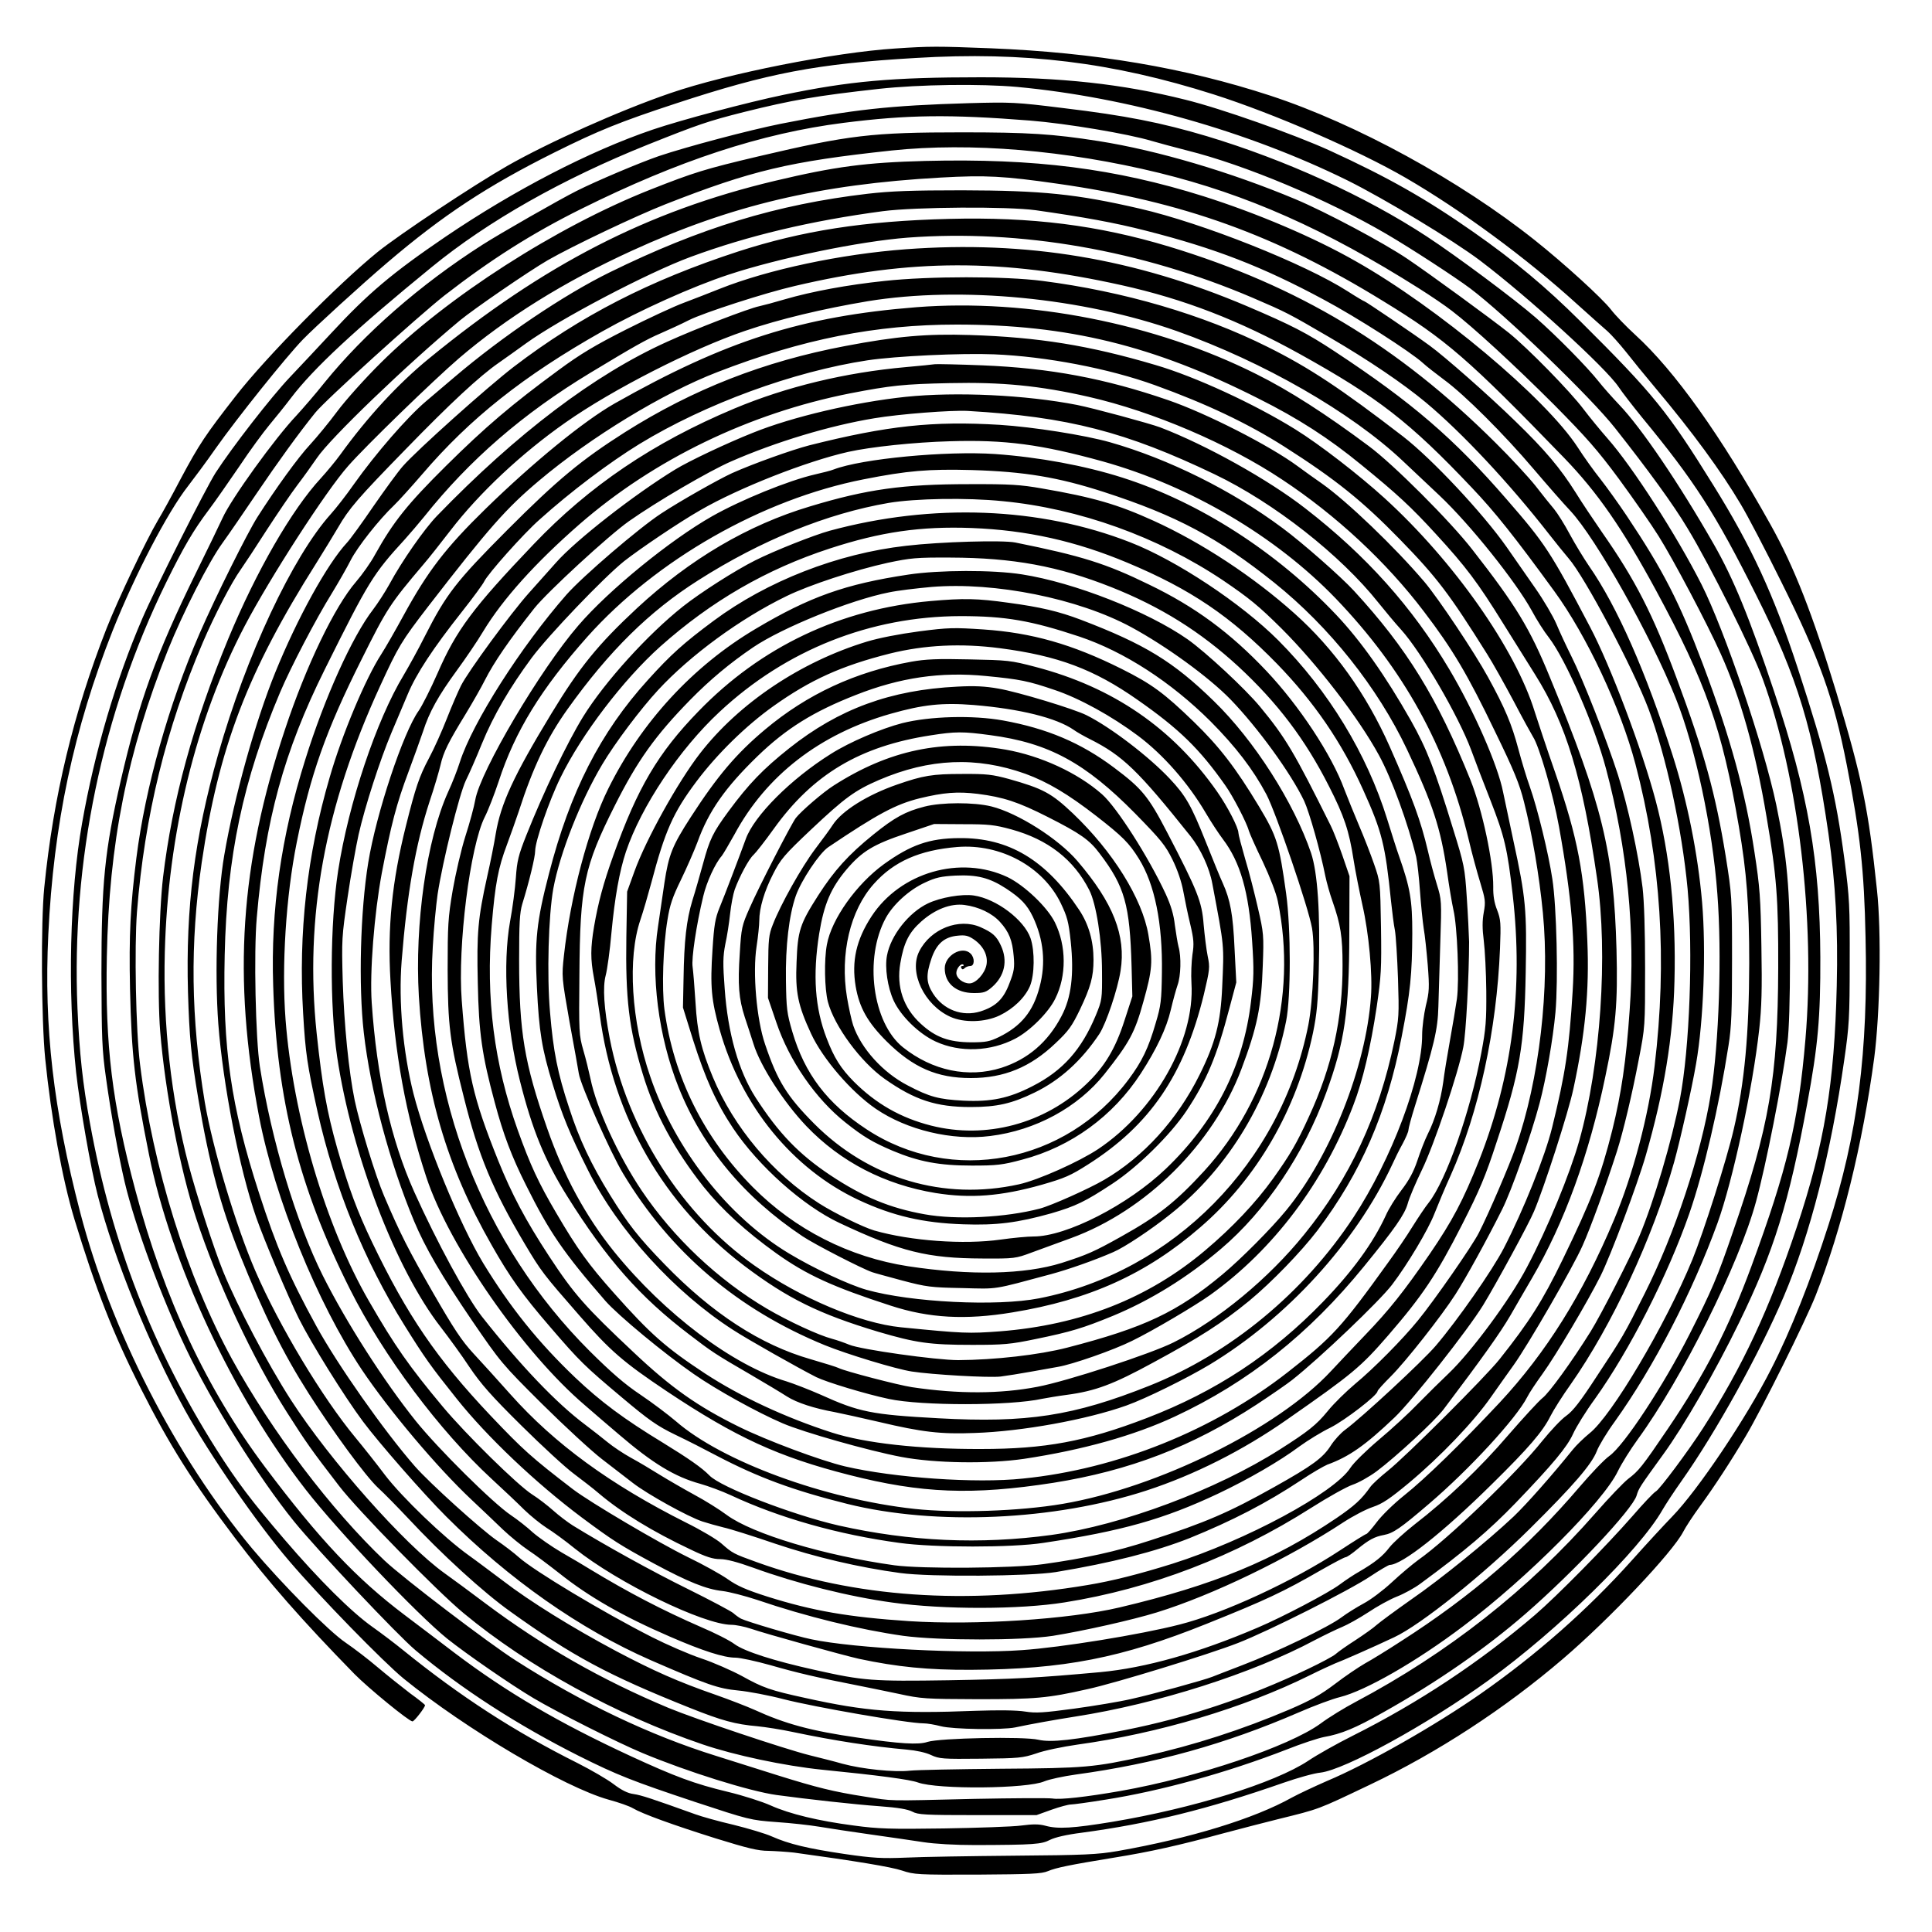 <?xml version="1.0" encoding="UTF-8" standalone="yes"?>
<svg version="1.0" xmlns="http://www.w3.org/2000/svg" width="100mm" height="100mm" viewBox="0 0 1000 1000" preserveAspectRatio="xMidYMid meet">
  <g transform="translate(0,1000) scale(0.1,-0.1)" fill="#000000" stroke="none">
    <path d="M4634 9749 c-314 -20 -871 -130 -1164 -231 -263 -90 -631 -255 -845
-377 -178 -102 -557 -354 -670 -445 -206 -167 -578 -544 -735 -746 -156 -200
-189 -249 -284 -427 -47 -90 -100 -186 -118 -215 -62 -105 -209 -414 -267
-562 -171 -437 -275 -869 -322 -1341 -18 -178 -15 -685 5 -885 31 -306 88
-622 151 -830 111 -364 199 -591 346 -881 144 -285 268 -483 485 -769 171
-226 350 -430 619 -705 72 -73 282 -245 300 -245 9 0 65 72 65 84 0 3 -35 31
-78 62 -42 32 -117 92 -167 134 -49 42 -124 99 -165 127 -87 58 -332 306 -485
488 -396 475 -731 1130 -890 1740 -139 535 -188 957 -165 1438 27 571 132
1066 334 1575 114 286 283 611 390 747 30 39 95 126 143 195 110 156 363 472
451 563 59 61 304 285 437 398 287 245 518 397 865 570 229 114 341 159 627
253 480 158 729 206 1243 236 562 34 1018 -22 1543 -189 310 -99 743 -287 992
-431 291 -169 624 -414 890 -656 67 -60 137 -123 156 -139 19 -17 61 -64 94
-105 32 -41 102 -127 155 -190 190 -226 340 -431 440 -600 35 -58 129 -238
209 -400 199 -400 272 -603 340 -950 69 -353 90 -545 97 -890 14 -597 -41
-1022 -192 -1491 -91 -284 -196 -549 -296 -744 -129 -255 -379 -627 -513 -765
-40 -41 -135 -144 -210 -228 -228 -254 -491 -486 -780 -688 -236 -165 -586
-364 -798 -453 -64 -28 -145 -66 -180 -85 -197 -110 -523 -210 -902 -277 -106
-18 -167 -21 -535 -24 -228 -2 -480 -6 -560 -10 -125 -5 -169 -3 -320 19 -188
28 -286 51 -376 91 -31 14 -121 41 -198 60 -78 18 -166 43 -196 54 -228 82
-280 99 -320 105 -31 4 -63 20 -105 52 -33 25 -116 73 -185 108 -328 164 -606
344 -905 586 -38 31 -109 85 -157 119 -109 77 -276 243 -455 452 -173 202
-246 299 -354 469 -328 519 -541 1068 -653 1685 -38 206 -55 365 -65 596 -32
760 127 1527 459 2204 91 185 141 270 220 375 31 41 102 143 158 225 55 83
126 179 156 215 30 36 81 99 112 140 115 152 332 354 729 678 291 238 676 456
1117 633 263 105 312 122 498 169 253 63 375 84 699 120 211 23 527 27 716 10
571 -53 1195 -230 1710 -484 191 -95 546 -309 685 -414 251 -190 653 -557 718
-655 18 -27 72 -97 120 -156 273 -331 380 -497 591 -919 217 -432 296 -693
375 -1237 37 -257 50 -497 43 -787 -12 -508 -64 -821 -207 -1250 -143 -427
-280 -721 -487 -1043 -75 -116 -223 -315 -243 -325 -11 -6 -65 -63 -121 -128
-135 -154 -391 -414 -504 -511 -284 -243 -600 -453 -945 -626 -80 -40 -183
-98 -229 -129 -174 -115 -596 -246 -1015 -316 -202 -33 -280 -38 -345 -20 -33
9 -65 9 -125 1 -45 -6 -225 -12 -401 -15 -277 -4 -340 -2 -465 15 -184 24
-333 60 -431 104 -42 19 -141 51 -220 70 -175 42 -274 79 -506 186 -373 173
-639 329 -908 532 -71 55 -189 143 -261 198 -249 188 -439 389 -721 764 -303
404 -523 873 -672 1433 -121 451 -157 749 -148 1210 11 585 105 1057 316 1587
77 192 212 458 283 555 34 47 114 164 179 260 107 158 216 309 301 414 51 64
533 500 669 607 237 184 452 321 708 448 503 250 932 391 1356 445 332 42 547
45 966 12 189 -15 510 -69 632 -106 34 -10 116 -32 182 -49 298 -74 729 -255
1031 -432 125 -73 357 -224 434 -282 181 -136 623 -562 749 -722 173 -219 304
-399 376 -520 116 -191 335 -630 389 -780 185 -508 273 -1251 221 -1863 -37
-433 -94 -671 -280 -1177 -118 -320 -239 -555 -432 -840 -135 -199 -151 -218
-206 -260 -23 -18 -99 -97 -168 -176 -349 -398 -762 -723 -1244 -979 -55 -29
-137 -79 -181 -112 -163 -118 -638 -278 -1034 -348 -178 -31 -311 -46 -353
-39 -21 3 -204 2 -405 -2 -464 -11 -415 -12 -567 12 -160 25 -245 46 -450 110
-88 28 -232 73 -320 101 -340 106 -693 274 -1035 493 -140 89 -585 428 -680
518 -274 260 -583 667 -789 1042 -232 424 -410 993 -476 1525 -22 171 -30 608
-16 790 39 495 151 952 341 1395 60 140 148 310 196 377 19 27 79 118 134 204
56 86 127 191 159 233 32 42 77 105 101 140 68 102 465 483 740 712 74 61 355
254 455 312 127 73 457 230 610 290 446 175 640 221 1170 278 408 43 903 2
1385 -116 455 -112 859 -291 1345 -598 60 -38 137 -90 170 -116 109 -83 324
-281 529 -486 167 -169 224 -233 337 -386 74 -101 166 -233 204 -294 76 -121
252 -454 321 -608 103 -228 180 -501 238 -847 52 -304 61 -424 60 -780 -2
-568 -46 -821 -234 -1365 -81 -237 -109 -302 -225 -531 -135 -266 -338 -575
-415 -630 -26 -18 -95 -91 -155 -161 -267 -313 -556 -563 -925 -799 -69 -45
-152 -96 -185 -114 -33 -19 -103 -66 -155 -106 -74 -56 -126 -85 -235 -132
-247 -105 -494 -185 -750 -242 -263 -58 -308 -62 -745 -65 -223 -2 -435 -6
-471 -10 -80 -9 -246 8 -349 36 -41 12 -118 31 -170 44 -131 33 -590 187 -730
245 -346 145 -648 317 -945 539 -77 58 -173 129 -214 158 -208 149 -594 585
-796 898 -119 185 -276 483 -350 664 -47 115 -138 396 -180 556 -89 340 -132
720 -122 1095 16 615 161 1208 413 1689 131 250 422 701 536 829 87 100 446
448 573 557 245 210 547 398 895 557 515 236 973 344 1600 379 232 13 326 8
605 -32 647 -92 1130 -266 1685 -608 327 -200 439 -298 936 -811 172 -178 301
-364 475 -685 260 -481 342 -716 429 -1221 41 -240 54 -409 54 -709 -1 -367
-24 -620 -80 -859 -36 -157 -156 -533 -214 -675 -139 -339 -419 -811 -533
-900 -28 -23 -68 -61 -87 -85 -109 -135 -237 -280 -306 -346 -136 -128 -376
-323 -531 -430 -81 -57 -161 -116 -178 -131 -16 -15 -66 -50 -110 -79 -44 -28
-89 -60 -100 -70 -11 -11 -77 -46 -146 -79 -314 -149 -621 -251 -947 -316
-263 -52 -381 -65 -447 -50 -74 18 -512 9 -574 -11 -47 -16 -143 -10 -361 22
-243 35 -375 71 -535 144 -38 17 -128 52 -199 77 -196 68 -324 125 -517 227
-225 120 -444 255 -587 365 -63 47 -141 106 -175 130 -129 92 -347 302 -434
416 -45 60 -115 148 -154 195 -170 205 -393 575 -517 861 -101 233 -222 638
-262 874 -72 435 -77 820 -16 1240 88 597 237 987 593 1550 38 61 89 144 113
185 56 97 102 151 350 405 229 236 383 379 480 446 36 25 100 71 143 102 173
125 629 365 851 447 298 110 621 187 996 237 170 22 644 25 790 5 247 -35 412
-65 571 -106 358 -91 603 -186 919 -356 169 -90 453 -272 515 -329 17 -16 66
-54 110 -87 103 -75 309 -280 465 -464 68 -80 153 -177 189 -215 132 -142 417
-648 545 -970 100 -249 190 -670 215 -1011 24 -311 9 -773 -34 -1037 -50 -310
-186 -722 -342 -1032 -107 -214 -113 -224 -249 -430 -84 -129 -122 -178 -157
-203 -26 -18 -81 -77 -124 -130 -131 -165 -489 -509 -643 -617 -30 -22 -91
-73 -136 -115 -44 -41 -109 -90 -145 -109 -35 -19 -87 -51 -115 -72 -64 -49
-338 -181 -514 -248 -74 -29 -144 -55 -155 -60 -39 -16 -311 -91 -420 -115
-60 -14 -194 -36 -296 -50 -157 -21 -196 -24 -253 -15 -43 7 -137 8 -254 4
-407 -16 -570 -3 -882 66 -184 40 -220 53 -330 114 -52 28 -147 70 -210 91
-63 21 -178 71 -255 110 -254 129 -612 344 -690 414 -22 20 -74 60 -115 88
-81 56 -346 295 -423 383 -159 182 -400 525 -509 724 -143 261 -207 411 -297
689 -146 451 -189 747 -178 1233 11 508 95 907 287 1360 54 128 186 381 267
511 34 56 79 134 98 172 35 69 147 211 225 285 23 22 88 94 145 160 247 289
525 510 933 740 191 108 466 232 652 293 259 86 680 173 928 192 584 44 1209
-65 1785 -311 177 -76 186 -81 397 -204 207 -121 382 -240 500 -338 188 -157
433 -419 638 -682 34 -44 80 -100 101 -125 84 -96 335 -570 415 -783 90 -242
172 -618 201 -928 29 -323 11 -824 -40 -1089 -42 -216 -133 -525 -210 -709
-42 -101 -199 -408 -252 -493 -98 -157 -215 -318 -249 -344 -19 -15 -99 -102
-178 -193 -145 -169 -315 -331 -486 -463 -52 -41 -109 -93 -128 -117 -35 -46
-75 -78 -157 -126 -27 -15 -72 -45 -100 -66 -57 -43 -299 -170 -424 -223 -308
-132 -582 -209 -816 -231 -331 -30 -444 -36 -785 -42 -394 -6 -440 -3 -690 53
-213 47 -366 96 -418 134 -23 18 -102 58 -175 89 -199 87 -374 178 -572 298
-27 17 -93 56 -147 87 -53 31 -120 78 -150 104 -29 27 -80 67 -113 89 -94 63
-377 344 -493 488 -165 206 -359 509 -481 752 -138 276 -266 700 -326 1083
-22 141 -32 590 -16 770 43 503 141 861 352 1285 227 457 250 494 415 674 28
31 72 83 99 116 235 295 511 534 860 745 225 136 290 173 365 205 41 18 107
48 146 68 75 38 396 142 549 177 601 141 1068 142 1690 4 324 -72 608 -182
922 -356 407 -226 569 -352 891 -692 119 -125 221 -253 427 -536 167 -229 343
-603 420 -895 132 -502 165 -1015 99 -1564 -30 -253 -112 -562 -210 -795 -163
-387 -351 -687 -592 -946 -199 -212 -383 -392 -495 -481 -55 -44 -117 -105
-142 -139 -25 -33 -49 -60 -53 -60 -4 0 -65 -38 -135 -84 -245 -161 -603 -327
-833 -385 -203 -52 -611 -118 -814 -132 -288 -21 -868 9 -1090 56 -83 17 -333
91 -365 107 -11 6 -29 19 -40 29 -12 10 -117 66 -234 124 -185 91 -432 228
-596 329 -27 17 -73 52 -102 78 -28 25 -77 63 -109 83 -75 48 -342 310 -463
455 -172 206 -248 314 -381 545 -224 387 -394 962 -432 1458 -21 276 2 638 58
917 70 349 151 579 335 946 132 265 148 289 321 493 27 31 89 110 140 176 149
194 368 399 595 558 243 171 657 382 928 474 178 61 404 115 637 154 484 79
1111 18 1600 -155 448 -159 902 -420 1168 -671 58 -55 144 -136 191 -180 159
-150 395 -446 477 -595 25 -47 65 -110 89 -140 88 -115 236 -454 296 -680 110
-412 152 -840 122 -1250 -18 -261 -43 -431 -90 -620 -59 -235 -107 -361 -257
-670 -104 -214 -172 -321 -326 -515 -73 -92 -487 -505 -579 -578 -40 -32 -80
-69 -90 -83 -45 -64 -81 -97 -176 -162 -323 -218 -635 -347 -1122 -462 -263
-62 -746 -93 -1090 -71 -314 21 -498 53 -733 127 -110 35 -157 56 -205 90 -34
24 -127 76 -206 114 -149 73 -507 284 -596 352 -215 165 -258 204 -427 382
-277 293 -430 517 -612 896 -77 161 -120 276 -181 488 -53 188 -77 321 -106
594 -63 601 41 1172 328 1796 95 207 110 232 250 414 314 406 402 506 573 650
269 227 643 454 923 562 441 171 820 246 1238 246 575 0 1019 -108 1561 -382
208 -104 366 -206 533 -343 188 -153 260 -220 388 -360 155 -169 214 -247 348
-463 61 -97 135 -216 165 -264 160 -255 245 -535 320 -1053 58 -393 19 -964
-92 -1360 -49 -173 -164 -453 -270 -653 -88 -169 -290 -441 -407 -552 -38 -36
-108 -105 -156 -154 -47 -49 -139 -134 -205 -189 -65 -55 -131 -120 -146 -144
-83 -130 -540 -376 -922 -497 -173 -54 -311 -89 -438 -110 -626 -105 -1209
-64 -1715 119 -119 43 -123 45 -181 96 -25 22 -108 71 -183 108 -392 197 -680
407 -909 664 -64 72 -151 168 -192 212 -60 65 -101 127 -207 311 -128 223
-171 307 -255 504 -45 105 -126 371 -152 494 -31 150 -55 394 -62 617 -6 216
-5 231 25 434 17 116 43 262 57 325 33 146 111 387 170 527 25 59 63 150 85
201 44 105 130 236 281 427 57 72 108 142 114 155 18 39 204 248 286 320 162
146 363 297 518 392 341 208 797 375 1180 433 145 22 487 38 655 31 269 -11
594 -73 834 -160 266 -96 480 -198 666 -316 267 -170 406 -282 600 -481 193
-198 257 -283 452 -594 28 -44 89 -153 137 -243 47 -90 93 -173 101 -186 32
-48 105 -301 134 -463 67 -371 86 -608 71 -854 -18 -296 -38 -428 -106 -704
-37 -151 -149 -429 -250 -625 -60 -116 -238 -371 -352 -505 -69 -81 -383 -372
-470 -436 -22 -16 -55 -52 -73 -80 -41 -65 -96 -105 -294 -216 -232 -130 -353
-183 -641 -276 -177 -58 -339 -93 -554 -123 -159 -22 -628 -25 -770 -6 -360
50 -735 162 -869 261 -36 27 -111 74 -167 104 -55 30 -136 77 -180 104 -43 27
-110 67 -149 88 -38 21 -92 57 -120 80 -27 22 -79 63 -115 90 -150 112 -335
306 -536 561 -77 98 -233 385 -350 645 -121 270 -194 595 -220 979 -11 158 13
460 52 670 48 251 76 359 138 524 29 78 63 173 76 211 32 100 79 184 174 314
46 63 108 154 137 203 101 167 270 355 499 555 386 336 879 574 1400 677 212
41 277 48 515 53 269 6 466 -13 720 -71 333 -76 723 -243 1001 -428 280 -185
540 -427 734 -683 148 -194 226 -325 370 -625 96 -197 125 -268 148 -360 42
-165 79 -379 98 -575 37 -385 -18 -865 -141 -1214 -34 -96 -137 -337 -190
-441 -32 -65 -233 -354 -316 -455 -79 -97 -228 -248 -326 -329 -45 -38 -109
-100 -141 -140 -59 -72 -101 -105 -247 -198 -330 -210 -817 -392 -1184 -443
-368 -50 -730 -34 -1100 49 -236 54 -611 198 -669 259 -39 40 -108 88 -240
169 -204 124 -323 213 -454 337 -193 184 -337 364 -477 593 -121 200 -297 628
-361 878 -54 215 -78 474 -61 687 28 351 72 602 144 823 25 74 50 160 57 190
15 67 41 119 130 264 37 61 82 140 100 176 46 91 126 208 256 372 67 84 385
377 489 450 143 101 415 260 530 310 231 101 509 185 740 223 130 22 402 43
485 38 517 -30 818 -108 1277 -328 307 -147 652 -418 848 -665 33 -41 85 -104
117 -139 105 -116 297 -447 362 -621 19 -52 64 -170 100 -261 74 -190 88 -250
116 -493 55 -484 -2 -935 -175 -1374 -82 -206 -137 -310 -255 -483 -135 -196
-210 -290 -334 -419 -61 -64 -140 -147 -176 -186 -275 -297 -896 -604 -1390
-688 -224 -38 -553 -49 -767 -26 -465 51 -995 245 -1235 454 -40 34 -122 96
-183 137 -81 54 -150 114 -261 224 -555 553 -860 1337 -814 2093 5 94 17 217
25 273 26 171 112 517 146 589 18 36 55 121 83 190 60 147 145 292 258 445 88
118 371 414 478 500 80 63 287 203 396 265 197 114 547 252 764 301 116 26
343 50 525 55 287 9 473 -16 792 -104 454 -127 895 -386 1207 -710 351 -366
571 -764 687 -1244 17 -73 45 -175 61 -227 26 -86 28 -98 18 -153 -8 -44 -8
-84 0 -147 6 -47 12 -165 13 -261 1 -152 -2 -194 -26 -321 -57 -305 -182 -659
-272 -774 -18 -22 -55 -78 -84 -124 -28 -46 -84 -128 -124 -183 -245 -341
-291 -390 -521 -570 -385 -301 -883 -502 -1371 -551 -245 -26 -668 4 -921 63
-127 30 -405 134 -549 205 -215 106 -351 202 -545 385 -251 236 -308 300 -438
498 -122 186 -194 323 -263 494 -132 329 -161 457 -189 829 -22 283 43 799
119 950 18 35 50 118 72 184 85 261 220 480 460 750 356 398 904 711 1429 814
227 45 337 54 560 48 273 -8 447 -37 685 -114 373 -121 590 -236 882 -470 284
-228 533 -540 686 -863 134 -283 174 -408 207 -632 10 -73 25 -162 33 -198 20
-85 31 -364 18 -460 -6 -41 -22 -138 -36 -215 -14 -77 -30 -175 -35 -217 -13
-93 -42 -193 -80 -268 -15 -30 -39 -92 -54 -138 -20 -59 -43 -101 -82 -152
-30 -39 -67 -98 -82 -133 -65 -141 -172 -288 -324 -445 -264 -273 -556 -465
-913 -602 -315 -121 -525 -160 -858 -160 -321 -1 -599 30 -771 85 -242 78
-475 187 -657 306 -203 134 -281 202 -472 417 -130 146 -188 226 -297 412 -93
158 -135 249 -200 430 -123 344 -166 684 -135 1060 18 217 34 299 79 418 18
48 45 125 61 172 73 227 147 382 253 530 215 301 423 506 677 667 325 207 665
345 985 400 138 23 401 28 590 9 396 -38 804 -185 1139 -409 137 -93 185 -132
305 -251 185 -185 398 -461 504 -656 65 -119 151 -355 192 -525 6 -27 15 -108
20 -180 5 -71 14 -157 19 -190 6 -33 15 -118 21 -190 9 -116 8 -139 -10 -211
-10 -44 -19 -112 -19 -150 1 -221 -158 -644 -355 -944 -258 -392 -638 -706
-1058 -873 -392 -156 -632 -193 -1090 -168 -348 19 -411 32 -610 122 -59 26
-139 57 -177 69 -277 82 -632 350 -892 671 -148 184 -261 392 -347 639 -118
338 -145 497 -145 870 0 193 3 245 16 290 36 116 67 244 67 276 0 49 73 262
131 379 109 224 326 508 517 679 264 235 549 400 877 507 263 86 471 116 735
106 286 -11 539 -68 804 -179 328 -137 536 -278 776 -524 192 -198 334 -405
445 -651 99 -219 115 -285 145 -578 6 -55 14 -122 20 -150 5 -27 12 -140 16
-250 6 -190 5 -206 -19 -325 -80 -386 -230 -708 -466 -999 -184 -228 -444
-443 -676 -559 -120 -60 -552 -201 -705 -230 -192 -37 -409 -38 -650 -2 -72
11 -348 83 -379 99 -9 5 -74 25 -146 46 -258 74 -508 236 -755 491 -136 140
-189 208 -282 358 -97 157 -160 289 -212 451 -60 181 -82 292 -99 495 -17 193
-8 502 17 641 34 183 140 452 253 642 65 110 200 289 289 385 167 181 427 371
664 486 118 58 356 136 525 173 119 25 147 28 325 27 323 -1 557 -44 832 -153
255 -101 461 -230 657 -410 203 -188 347 -378 470 -621 78 -153 104 -230 127
-380 9 -58 30 -163 46 -235 33 -144 53 -359 44 -475 -26 -364 -209 -825 -439
-1105 -77 -94 -233 -251 -329 -331 -235 -196 -405 -276 -803 -379 -146 -38
-378 -64 -565 -65 -114 0 -507 55 -565 80 -24 10 -64 24 -87 30 -72 19 -227
91 -338 156 -253 149 -484 367 -649 612 -122 182 -234 427 -265 580 -8 37 -24
103 -37 147 -22 77 -23 93 -20 390 3 459 24 559 183 875 117 233 210 363 391
548 101 103 205 190 326 272 151 102 504 245 703 284 42 9 141 21 220 28 328
27 759 -60 1033 -208 181 -98 401 -258 514 -374 142 -147 312 -381 381 -525
27 -58 85 -263 110 -390 7 -33 23 -91 37 -130 42 -120 52 -183 52 -330 1 -276
-54 -525 -174 -785 -64 -140 -97 -196 -186 -321 -90 -125 -210 -252 -351 -371
-294 -248 -644 -386 -1063 -419 -162 -12 -189 -11 -512 21 -211 21 -519 151
-757 319 -377 265 -659 707 -750 1176 -30 156 -37 266 -21 326 8 30 22 130 30
223 17 180 41 316 75 418 79 234 276 530 485 724 344 321 781 494 1247 495
233 0 365 -23 615 -106 232 -78 473 -234 679 -439 130 -131 220 -248 289 -378
50 -96 218 -586 236 -692 17 -98 6 -373 -19 -501 -142 -714 -698 -1278 -1393
-1415 -220 -43 -663 -21 -894 44 -92 26 -275 112 -401 188 -316 190 -590 539
-718 915 -99 287 -119 614 -51 813 14 41 39 127 56 190 71 269 113 364 233
524 107 143 257 290 399 391 191 136 352 209 602 272 181 45 370 54 570 28
300 -39 487 -109 711 -266 218 -152 323 -255 456 -444 38 -53 111 -193 122
-235 4 -14 36 -86 72 -160 37 -79 70 -164 78 -205 103 -497 -41 -1024 -381
-1396 -148 -161 -239 -233 -429 -339 -141 -79 -178 -95 -309 -137 -192 -60
-473 -66 -795 -17 -304 47 -586 190 -803 409 -254 256 -411 571 -458 921 -14
107 -7 328 16 464 12 76 26 117 70 207 30 62 68 149 85 194 58 161 144 283
311 445 148 143 289 231 509 317 228 90 439 121 673 98 177 -17 220 -26 355
-72 129 -43 297 -136 432 -237 131 -98 260 -245 351 -400 27 -46 67 -107 89
-136 90 -119 134 -272 151 -528 10 -150 9 -192 -6 -313 -40 -336 -186 -621
-441 -865 -196 -187 -514 -350 -684 -350 -31 0 -107 -7 -170 -16 -192 -27
-466 -7 -655 47 -55 16 -207 90 -285 140 -240 153 -442 394 -550 653 -61 146
-81 232 -90 386 -5 80 -12 163 -15 185 -7 42 19 217 55 366 17 73 62 171 96
209 7 9 36 58 65 110 165 307 443 521 807 625 169 48 269 59 431 46 242 -20
430 -67 519 -129 15 -11 52 -32 82 -47 171 -86 249 -161 522 -503 53 -67 98
-164 113 -246 63 -335 61 -311 51 -536 -8 -182 -35 -288 -117 -453 -115 -232
-290 -425 -494 -544 -79 -46 -273 -133 -334 -149 -176 -46 -430 -59 -596 -29
-178 32 -317 89 -487 202 -162 108 -267 216 -387 402 -88 137 -144 334 -160
563 -10 131 -9 168 3 230 9 40 20 111 25 158 5 47 16 103 24 126 24 66 73 158
97 179 12 11 60 72 105 135 203 283 447 428 813 484 127 20 167 20 307 1 303
-40 492 -143 751 -406 134 -137 156 -164 193 -239 26 -53 47 -115 56 -165 8
-44 24 -121 36 -170 18 -77 20 -100 11 -156 -5 -36 -8 -103 -5 -149 18 -293
-188 -660 -482 -857 -99 -66 -311 -161 -411 -183 -389 -86 -776 29 -1060 314
-141 142 -190 221 -254 411 -44 128 -65 370 -44 506 8 52 14 112 14 134 0 64
26 153 72 242 38 75 56 97 198 231 173 163 225 201 350 255 261 112 505 122
757 32 115 -42 221 -105 368 -219 136 -106 169 -139 220 -221 82 -132 123
-334 119 -590 -2 -144 -5 -170 -32 -260 -38 -131 -71 -199 -141 -293 -325
-435 -916 -547 -1356 -257 -204 134 -320 287 -384 505 -28 95 -31 120 -33 265
-3 177 16 338 51 438 28 80 122 221 168 252 257 173 349 222 473 253 124 30
195 36 301 23 133 -17 209 -42 361 -119 170 -86 217 -119 270 -190 130 -171
156 -265 165 -583 l4 -156 -41 -126 c-47 -146 -103 -239 -198 -329 -215 -205
-519 -286 -803 -214 -157 40 -285 113 -400 228 -67 68 -102 123 -140 223 -61
157 -73 327 -39 542 25 154 61 237 142 333 80 94 140 130 308 186 l145 49 150
-1 c132 0 162 -3 250 -27 189 -52 323 -156 403 -314 36 -70 66 -259 66 -423 1
-142 0 -147 -32 -225 -74 -178 -171 -287 -328 -367 -122 -63 -215 -82 -358
-75 -127 7 -174 19 -288 79 -128 66 -241 191 -282 311 -9 27 -23 92 -32 145
-37 224 16 450 139 587 103 116 237 175 432 191 223 18 443 -101 535 -290 34
-71 41 -96 52 -199 18 -171 3 -291 -48 -387 -70 -134 -174 -223 -311 -267
-171 -54 -357 -15 -509 106 -158 126 -203 461 -89 670 39 71 122 146 203 183
55 26 83 32 158 36 111 5 175 -11 260 -66 78 -51 110 -85 140 -147 56 -119 68
-240 35 -363 -33 -127 -95 -203 -211 -260 -48 -23 -67 -27 -145 -27 -114 1
-183 26 -259 96 -90 82 -127 192 -106 313 18 107 45 160 108 216 72 64 153 95
224 86 75 -10 143 -43 184 -88 47 -52 64 -95 71 -178 5 -58 2 -78 -22 -139
-31 -83 -70 -120 -150 -146 -94 -29 -192 8 -246 93 -35 55 -37 95 -8 180 26
77 67 113 137 119 38 4 54 0 82 -19 50 -34 75 -84 66 -132 -9 -46 -55 -96 -88
-96 -34 0 -68 27 -68 54 0 24 26 54 37 42 3 -3 1 -6 -6 -6 -7 0 -9 -5 -5 -11
4 -8 9 -8 17 0 6 6 19 11 29 11 23 0 24 42 2 64 -43 43 -134 -9 -134 -76 0
-78 59 -128 151 -128 51 0 63 4 95 32 64 57 81 135 45 213 -23 50 -43 68 -106
96 -111 49 -258 -8 -317 -125 -55 -108 26 -278 161 -339 71 -32 179 -29 255 7
72 35 131 92 157 152 24 58 26 180 3 248 -33 95 -177 204 -294 221 -61 9 -172
-10 -237 -41 -99 -47 -193 -166 -212 -270 -12 -62 3 -164 34 -232 37 -81 131
-173 218 -213 126 -58 284 -52 412 15 75 39 172 135 207 207 59 118 58 273 -2
395 -39 79 -158 192 -245 234 -244 115 -555 25 -704 -203 -79 -121 -104 -232
-82 -363 19 -110 62 -186 160 -284 137 -136 261 -190 436 -190 172 0 308 56
438 180 68 64 85 88 127 175 55 116 70 169 70 257 0 98 -25 184 -74 258 -172
259 -365 375 -622 372 -154 -1 -250 -35 -389 -135 -142 -103 -271 -284 -295
-416 -15 -80 -12 -229 5 -296 33 -126 170 -312 295 -400 155 -109 266 -145
444 -145 137 0 214 18 331 75 132 64 243 165 335 303 35 53 95 231 110 327 29
182 -38 352 -223 568 -99 116 -309 249 -446 283 -89 22 -257 22 -346 -1 -98
-25 -155 -56 -265 -145 -129 -104 -203 -187 -284 -313 -96 -150 -107 -184
-113 -347 -7 -156 7 -223 75 -370 60 -130 208 -302 335 -389 161 -110 394
-166 592 -141 235 29 454 148 592 321 129 163 157 214 201 374 47 167 50 209
26 347 -32 187 -184 431 -391 628 -111 105 -154 128 -331 178 -85 23 -114 27
-242 26 -154 0 -202 -8 -337 -55 -153 -53 -286 -136 -333 -209 -12 -19 -53
-75 -91 -125 -70 -93 -179 -287 -219 -391 -21 -52 -23 -77 -24 -219 l-1 -160
43 -126 c67 -199 204 -397 358 -519 92 -73 140 -102 246 -147 134 -56 240 -76
408 -76 129 0 158 3 262 31 251 66 469 224 613 446 81 125 133 234 155 329 11
47 27 105 35 128 17 47 20 147 5 199 -5 19 -13 70 -19 112 -6 55 -21 103 -47
160 -89 192 -254 450 -330 517 -126 111 -317 199 -499 231 -325 56 -603 -2
-890 -186 -53 -33 -169 -133 -196 -168 -24 -32 -192 -358 -239 -466 -40 -90
-43 -102 -51 -235 -11 -163 -5 -234 26 -330 13 -38 33 -101 45 -138 35 -114
156 -302 274 -426 177 -185 406 -303 668 -346 180 -29 339 -17 551 43 118 34
148 47 239 105 321 204 497 463 599 879 31 131 32 141 20 199 -7 34 -16 108
-21 164 -9 118 -31 173 -188 475 -98 189 -132 229 -276 337 -172 129 -348 203
-575 244 -156 28 -378 22 -521 -14 -109 -28 -273 -98 -369 -159 -208 -130
-398 -321 -441 -441 -38 -104 -108 -288 -136 -356 -22 -54 -28 -89 -36 -215
-13 -194 -6 -263 37 -416 112 -396 378 -721 719 -881 178 -83 334 -119 542
-126 172 -6 281 8 456 57 126 37 174 60 314 152 133 87 303 255 385 378 105
158 157 282 222 530 l36 135 -9 175 c-8 178 -22 252 -61 339 -12 25 -52 124
-90 219 -73 183 -102 234 -184 321 -107 114 -305 266 -431 329 -63 32 -356
121 -457 138 -68 12 -124 15 -212 10 -346 -17 -613 -115 -870 -319 -136 -108
-210 -185 -314 -326 -81 -110 -98 -145 -132 -271 -16 -58 -40 -143 -55 -190
-31 -102 -43 -208 -46 -406 l-3 -149 52 -167 c63 -199 121 -328 207 -457 132
-197 362 -402 551 -491 317 -149 456 -183 740 -184 166 -1 172 0 255 31 47 17
139 51 205 75 387 142 733 485 880 873 82 217 104 325 111 535 6 159 5 170
-25 300 -17 74 -46 189 -66 254 -19 66 -35 126 -35 135 0 27 -56 136 -110 213
-230 329 -539 541 -940 646 -129 34 -144 35 -343 39 -165 4 -228 1 -300 -12
-289 -52 -539 -168 -757 -351 -148 -124 -246 -239 -385 -454 -95 -147 -114
-194 -136 -340 -10 -69 -25 -170 -33 -225 -39 -251 2 -571 106 -832 124 -311
339 -570 642 -772 63 -42 308 -168 361 -186 11 -4 81 -23 155 -43 125 -33 148
-36 310 -39 191 -5 154 -10 460 72 92 25 226 72 322 114 57 24 197 117 298
198 303 241 517 600 597 998 25 126 25 478 0 660 -36 258 -47 295 -140 450
-121 201 -206 311 -338 439 -154 149 -218 196 -374 274 -256 128 -465 187
-715 204 -151 10 -180 10 -333 -10 -105 -14 -207 -34 -270 -53 -342 -104 -662
-318 -864 -579 -114 -147 -279 -444 -339 -610 l-38 -105 -4 -234 c-5 -320 13
-474 85 -710 61 -203 164 -393 315 -584 95 -118 217 -230 376 -344 157 -112
293 -174 592 -271 199 -65 388 -75 630 -35 398 65 694 199 972 440 294 253
500 610 584 1007 20 98 26 159 30 326 8 296 -6 503 -40 605 -89 261 -294 583
-503 786 -210 205 -358 295 -688 421 -116 44 -211 66 -374 88 -164 23 -233 24
-404 9 -467 -41 -879 -237 -1202 -571 -209 -215 -316 -397 -440 -745 -52 -144
-79 -246 -100 -368 -19 -112 -19 -170 -1 -265 8 -41 21 -127 30 -190 70 -533
331 -986 750 -1303 223 -168 385 -248 691 -340 197 -58 268 -68 487 -68 164 0
198 3 328 30 185 38 246 57 400 120 195 81 385 198 560 347 231 196 429 491
544 807 97 266 119 419 120 827 l1 295 -37 108 c-21 60 -48 130 -61 155 -188
378 -232 453 -365 614 -76 92 -279 281 -375 349 -206 144 -587 294 -857 336
-151 24 -430 23 -588 -1 -327 -49 -512 -115 -791 -281 -324 -192 -592 -483
-762 -826 -103 -206 -197 -562 -230 -864 -12 -110 -12 -111 29 -345 24 -129
45 -249 48 -267 9 -60 164 -409 229 -517 245 -408 593 -704 1045 -889 113 -46
369 -124 450 -136 103 -16 397 -33 459 -26 31 4 101 15 156 25 55 10 118 21
140 25 74 12 289 87 385 135 105 51 325 181 405 238 326 234 587 580 740 982
49 127 89 298 121 510 23 159 25 196 22 410 -4 234 -4 236 -36 328 -18 52 -53
142 -78 200 -25 59 -59 143 -76 187 -65 178 -234 433 -403 612 -187 198 -370
333 -609 448 -221 108 -348 148 -691 217 -65 13 -387 4 -565 -17 -355 -40
-720 -183 -996 -388 -155 -115 -222 -175 -341 -307 -245 -270 -403 -578 -512
-1004 -64 -246 -74 -344 -62 -586 11 -231 26 -320 82 -503 48 -158 88 -256
183 -445 155 -310 447 -631 751 -826 75 -49 341 -199 430 -244 53 -26 257 -88
376 -113 168 -36 627 -36 794 1 22 4 78 14 125 20 150 20 241 54 450 168 242
131 354 203 496 319 116 96 268 253 353 364 225 299 359 606 436 1003 45 231
54 323 55 536 0 172 -11 235 -69 400 -11 30 -38 116 -61 190 -105 338 -303
664 -564 926 -191 191 -527 414 -766 507 -467 183 -1024 204 -1555 60 -81 -22
-288 -104 -387 -154 -102 -51 -282 -166 -373 -238 -182 -144 -405 -390 -517
-571 -83 -135 -205 -390 -294 -614 -41 -103 -48 -133 -54 -220 -4 -56 -17
-157 -30 -226 -39 -218 -19 -548 51 -824 64 -254 128 -411 245 -598 204 -326
376 -521 631 -715 116 -89 135 -102 318 -208 77 -45 162 -96 188 -113 52 -33
142 -62 247 -81 36 -7 139 -30 230 -51 224 -53 319 -64 496 -57 244 8 579 69
784 142 101 36 313 141 430 211 401 242 757 632 946 1036 13 29 37 78 54 108
16 30 30 62 30 71 0 9 15 65 34 125 99 315 118 394 121 514 2 63 6 213 10 333
7 214 7 219 -18 300 -14 45 -35 123 -46 172 -38 160 -78 269 -198 541 -122
274 -288 506 -493 689 -211 189 -479 366 -730 480 -185 84 -310 121 -578 167
-109 19 -163 23 -377 22 -339 0 -528 -26 -822 -115 -322 -96 -622 -273 -896
-527 -202 -188 -298 -306 -444 -547 -195 -321 -261 -465 -287 -620 -8 -50 -28
-151 -45 -225 -47 -212 -54 -289 -48 -545 5 -261 22 -378 88 -622 44 -165 88
-281 162 -428 121 -243 193 -348 411 -599 66 -75 305 -273 457 -378 116 -81
329 -199 460 -255 106 -46 445 -142 614 -174 174 -33 449 -37 635 -10 304 46
569 120 781 219 379 177 693 426 979 777 159 195 210 268 226 324 8 31 42 110
74 176 62 127 188 500 214 635 14 69 30 379 30 545 -1 39 -6 142 -12 230 -10
153 -13 169 -71 355 -94 307 -136 414 -218 560 -132 233 -260 414 -388 549
-308 325 -707 582 -1106 709 -194 62 -433 106 -659 122 -253 17 -689 -24 -835
-80 -14 -6 -59 -17 -98 -26 -135 -31 -381 -131 -531 -216 -217 -123 -535 -382
-692 -565 -196 -226 -508 -754 -534 -903 -6 -35 -29 -120 -51 -188 -22 -69
-51 -195 -66 -281 -24 -141 -26 -180 -26 -411 1 -288 11 -373 84 -660 75 -301
150 -480 315 -758 85 -143 96 -157 282 -370 161 -185 229 -243 453 -393 360
-240 579 -340 943 -433 376 -96 639 -106 1058 -41 395 63 718 187 1052 405 76
50 160 108 185 128 144 114 451 407 516 492 80 105 187 284 220 369 19 48 56
137 84 198 146 327 238 753 255 1173 5 132 4 150 -15 200 -15 37 -21 76 -20
120 1 128 -56 397 -118 553 -172 426 -328 680 -603 979 -66 72 -267 249 -370
325 -260 194 -590 358 -893 444 -131 37 -397 79 -570 90 -346 21 -581 -4 -986
-106 -89 -23 -291 -95 -400 -144 -70 -32 -270 -145 -367 -209 -116 -76 -405
-324 -490 -420 -235 -268 -486 -661 -552 -867 -12 -38 -39 -108 -61 -155 -111
-246 -173 -682 -151 -1057 30 -491 142 -876 377 -1288 93 -164 158 -256 304
-425 153 -178 177 -201 371 -364 139 -117 182 -147 275 -192 61 -29 157 -78
215 -109 216 -113 395 -179 675 -249 459 -114 1073 -86 1549 69 248 81 500
208 727 367 340 237 382 272 525 437 177 205 249 312 381 571 92 181 121 249
180 430 120 360 143 496 150 875 6 326 1 387 -64 685 -24 113 -48 225 -53 250
-27 139 -150 419 -278 635 -192 323 -430 589 -745 833 -191 149 -516 330 -752
420 -53 20 -348 100 -430 116 -266 52 -625 69 -887 42 -264 -28 -586 -103
-791 -186 -136 -54 -332 -147 -402 -190 -210 -128 -515 -366 -617 -482 -36
-40 -99 -111 -141 -158 -93 -104 -314 -405 -351 -479 -15 -30 -48 -106 -73
-170 -25 -64 -66 -156 -93 -206 -50 -94 -69 -150 -119 -350 -72 -287 -96 -524
-80 -800 21 -376 79 -695 186 -1019 117 -355 501 -908 821 -1180 42 -37 122
-105 177 -152 174 -149 288 -218 419 -254 42 -12 113 -38 158 -59 255 -119
558 -204 873 -247 180 -25 583 -25 745 0 407 61 625 123 905 255 156 74 320
169 419 243 44 32 117 77 163 99 75 38 243 167 243 188 0 5 31 39 69 77 78 78
262 312 334 424 54 84 163 282 242 440 49 98 149 381 194 550 34 129 69 330
82 470 15 170 6 547 -16 690 -20 133 -77 366 -117 479 -17 47 -43 134 -59 194
-34 128 -69 212 -157 372 -70 128 -255 405 -329 493 -152 179 -401 418 -532
510 -36 25 -92 65 -123 88 -146 108 -474 275 -672 343 -325 112 -611 166 -961
180 -122 5 -232 7 -245 6 -14 -2 -81 -9 -150 -15 -315 -28 -621 -102 -890
-215 -419 -176 -750 -400 -1037 -701 -315 -330 -401 -445 -498 -668 -36 -82
-80 -169 -98 -195 -80 -112 -220 -532 -261 -786 -41 -250 -51 -635 -23 -880
34 -299 133 -670 260 -975 58 -138 141 -281 300 -515 148 -216 154 -224 362
-431 117 -116 256 -244 309 -285 53 -41 126 -97 162 -125 75 -58 284 -174 359
-199 28 -9 77 -23 110 -31 33 -7 153 -45 267 -84 208 -70 434 -123 648 -152
154 -21 669 -17 805 5 290 48 516 106 693 176 219 89 396 180 577 300 55 37
116 72 135 80 113 41 197 100 349 245 91 87 378 451 458 581 67 110 236 420
263 485 52 122 178 512 204 635 61 283 83 508 72 765 -14 346 -49 532 -166
870 -45 129 -92 271 -106 315 -100 326 -420 781 -778 1107 -132 120 -336 278
-462 356 -211 131 -518 273 -724 333 -341 101 -606 144 -960 155 -223 7 -377
-6 -645 -57 -422 -80 -787 -223 -1140 -446 -225 -143 -349 -245 -610 -507
-264 -265 -315 -330 -427 -551 -33 -66 -83 -156 -109 -200 -141 -233 -285
-663 -339 -1013 -42 -275 -44 -697 -5 -962 76 -506 302 -1098 536 -1399 41
-53 109 -146 149 -207 59 -87 112 -148 269 -303 108 -107 230 -219 271 -249
41 -31 100 -76 130 -102 118 -100 279 -198 474 -290 81 -39 116 -50 154 -50
32 0 89 -15 172 -45 226 -82 494 -149 720 -180 266 -37 659 -36 890 1 447 71
881 238 1276 489 88 56 185 110 215 120 30 10 86 41 125 70 100 75 300 260
345 319 203 269 294 397 346 486 33 58 84 145 113 195 168 288 295 638 379
1042 55 260 65 379 58 658 -14 508 -73 750 -345 1410 -104 254 -176 372 -401
660 -113 146 -410 443 -536 536 -221 165 -412 288 -581 372 -523 263 -1180
392 -1760 347 -592 -47 -988 -173 -1562 -498 -160 -91 -421 -304 -668 -545
-207 -202 -300 -323 -425 -552 -42 -77 -94 -168 -116 -202 -81 -125 -203 -415
-267 -638 -117 -400 -162 -804 -137 -1220 12 -206 21 -267 75 -511 88 -392
242 -771 449 -1103 106 -170 136 -212 271 -381 156 -196 410 -437 648 -615
160 -119 199 -144 375 -239 175 -94 269 -132 352 -141 35 -4 116 -25 180 -46
255 -87 531 -154 756 -186 184 -25 612 -25 775 0 161 26 410 82 537 121 288
89 681 279 967 467 49 32 118 68 152 79 50 17 87 42 186 124 165 138 337 318
426 446 41 58 93 132 117 165 75 105 307 506 356 617 43 96 121 311 178 488
33 104 78 292 113 475 33 169 33 172 33 475 0 195 -5 345 -13 415 -21 172 -77
428 -128 586 -58 180 -181 494 -241 613 -25 50 -60 125 -77 166 -18 42 -67
125 -109 185 -42 61 -109 157 -149 214 -123 175 -385 455 -536 572 -322 248
-487 357 -700 463 -336 168 -746 288 -1167 342 -191 25 -586 25 -815 0 -193
-20 -380 -55 -517 -95 -54 -16 -114 -32 -133 -36 -54 -11 -330 -117 -477 -184
-375 -169 -778 -474 -1191 -901 -66 -68 -183 -236 -247 -355 -21 -38 -59 -97
-84 -130 -107 -138 -251 -456 -351 -777 -125 -397 -179 -777 -166 -1169 18
-591 133 -1045 397 -1571 173 -345 464 -734 734 -983 60 -55 135 -126 168
-159 33 -32 85 -74 116 -94 31 -19 97 -67 146 -107 224 -179 667 -394 811
-395 22 0 67 -9 100 -20 75 -26 479 -138 560 -156 197 -42 358 -58 579 -57
483 3 779 61 1220 238 309 124 396 165 594 279 63 36 120 66 126 66 6 0 33 18
60 41 60 49 89 65 138 74 48 9 85 34 232 160 210 179 454 444 510 554 9 19 45
73 79 120 70 97 232 371 300 506 53 106 192 476 235 626 94 326 141 611 148
901 9 342 -24 658 -97 933 -71 267 -234 699 -340 900 -206 392 -232 431 -432
661 -272 314 -489 501 -888 764 -147 97 -225 137 -455 235 -581 247 -1142 341
-1765 295 -337 -25 -714 -105 -965 -205 -49 -20 -133 -52 -185 -72 -52 -19
-187 -82 -300 -139 -160 -81 -237 -127 -348 -209 -244 -179 -380 -295 -583
-496 -201 -199 -274 -291 -368 -460 -22 -41 -67 -104 -98 -140 -111 -128 -259
-436 -368 -765 -233 -698 -271 -1284 -134 -2004 81 -422 301 -964 532 -1310
141 -210 389 -505 568 -673 52 -49 125 -118 162 -154 37 -35 96 -83 130 -106
34 -22 107 -77 163 -121 152 -121 328 -222 571 -327 170 -74 280 -109 339
-109 25 0 107 -18 182 -39 139 -40 243 -64 432 -101 58 -11 161 -33 230 -47
119 -26 139 -27 410 -28 300 0 361 5 569 52 147 32 628 180 779 239 159 62
576 272 685 345 48 32 94 59 100 59 64 1 274 166 530 419 190 187 262 271 302
351 15 30 62 105 105 165 214 305 425 759 535 1149 32 115 92 382 114 511 39
223 52 588 31 835 -22 252 -76 521 -152 759 -138 432 -287 771 -433 981 -28
41 -73 115 -100 165 -26 49 -63 108 -81 130 -19 22 -62 76 -96 120 -35 44
-127 144 -206 222 -506 504 -1023 814 -1692 1017 -365 110 -709 154 -1139 143
-438 -11 -758 -61 -1091 -169 -459 -150 -814 -332 -1160 -596 -137 -105 -501
-431 -574 -514 -26 -29 -94 -123 -153 -208 -58 -85 -120 -171 -138 -190 -101
-109 -255 -387 -370 -670 -103 -253 -213 -646 -264 -945 -37 -212 -51 -609
-31 -875 24 -313 109 -751 196 -1001 39 -112 165 -411 221 -524 64 -128 235
-403 332 -533 82 -110 312 -373 431 -492 326 -326 693 -583 1058 -743 294
-128 349 -147 453 -157 53 -5 159 -25 235 -45 160 -41 643 -125 724 -125 19 0
60 -7 90 -15 61 -16 317 -20 385 -6 79 17 202 39 310 56 425 66 918 223 1241
396 50 26 114 57 141 68 27 11 88 45 134 75 46 31 113 68 149 82 36 14 91 44
122 67 230 169 356 276 493 418 194 202 266 289 297 357 16 36 67 118 113 181
180 252 377 639 489 960 74 214 153 551 203 871 15 94 18 176 18 445 0 325 -1
333 -33 535 -52 319 -111 536 -254 920 -123 332 -214 509 -386 755 -42 61
-104 153 -136 205 -80 127 -158 220 -313 370 -135 132 -367 336 -443 391 -83
61 -332 229 -337 229 -3 0 -42 23 -87 52 -223 143 -751 353 -1076 428 -328 76
-507 94 -920 95 -261 0 -369 -4 -490 -18 -468 -55 -865 -176 -1335 -407 -236
-116 -554 -330 -804 -543 -31 -26 -96 -82 -146 -124 -98 -83 -261 -271 -373
-429 -39 -56 -93 -125 -120 -155 -197 -219 -438 -732 -583 -1244 -123 -434
-168 -791 -156 -1230 7 -233 16 -329 53 -550 56 -334 115 -556 214 -805 126
-314 223 -511 358 -723 128 -201 294 -427 358 -487 33 -30 102 -101 154 -156
178 -191 392 -386 531 -485 322 -231 507 -330 930 -499 165 -66 235 -85 349
-95 41 -4 125 -17 185 -30 214 -45 410 -75 589 -91 47 -4 98 -15 125 -28 43
-20 61 -21 258 -19 198 2 216 4 286 27 40 15 137 35 214 46 420 58 862 190
1203 359 52 26 111 53 130 61 33 12 197 84 305 135 138 64 465 326 706 565
223 221 317 330 344 399 10 27 52 97 93 153 203 284 401 668 532 1028 79 219
182 696 216 1005 12 108 15 205 11 425 -4 253 -8 308 -36 490 -47 311 -125
595 -268 975 -121 320 -204 482 -393 765 -42 63 -104 149 -136 190 -33 41 -86
115 -118 165 -165 254 -724 723 -1149 963 -217 124 -510 248 -787 336 -458
144 -873 197 -1440 183 -308 -8 -468 -29 -779 -103 -660 -157 -1195 -432
-1791 -920 -159 -130 -317 -301 -460 -499 -24 -33 -69 -87 -99 -120 -151 -163
-334 -481 -479 -830 -183 -444 -290 -836 -338 -1235 -22 -186 -30 -611 -15
-797 25 -312 103 -716 186 -968 109 -334 296 -732 470 -1005 100 -157 126
-194 270 -381 93 -122 507 -545 645 -659 334 -277 788 -526 1237 -679 164 -56
423 -111 618 -131 292 -29 456 -51 496 -66 101 -37 568 -33 655 6 24 10 97 26
162 35 410 56 774 157 1153 321 80 35 177 71 215 80 132 33 396 184 639 368
331 249 724 644 799 801 19 39 65 113 103 165 230 316 524 906 612 1230 52
190 135 612 163 825 8 65 13 217 13 435 0 363 -15 523 -71 794 -65 308 -267
903 -387 1141 -128 253 -357 609 -486 755 -36 41 -92 109 -123 150 -71 95
-290 318 -388 397 -89 71 -412 307 -525 383 -124 84 -425 244 -580 309 -334
140 -714 253 -1020 301 -235 37 -364 45 -705 45 -468 0 -585 -14 -1053 -124
-279 -66 -334 -83 -562 -173 -485 -192 -1052 -556 -1393 -895 -82 -81 -184
-195 -227 -253 -43 -58 -106 -134 -139 -170 -62 -66 -179 -228 -274 -377 -52
-82 -215 -409 -299 -602 -159 -365 -281 -796 -327 -1161 -31 -247 -39 -399
-33 -678 8 -347 24 -488 98 -857 114 -566 434 -1250 812 -1736 168 -216 576
-645 732 -771 102 -81 329 -238 447 -308 123 -73 437 -231 562 -283 234 -98
558 -199 696 -218 154 -21 405 -49 532 -58 98 -7 147 -16 170 -28 30 -16 64
-18 338 -18 l305 0 78 28 c42 15 87 27 100 27 12 0 93 11 179 25 286 45 627
139 939 260 75 30 161 58 191 64 91 16 165 47 306 127 279 156 532 332 738
511 250 217 554 541 575 612 11 38 17 46 137 212 108 148 272 433 394 684 180
369 257 618 352 1132 56 300 69 449 68 758 -2 498 -63 849 -239 1375 -128 384
-210 584 -313 764 -180 315 -375 602 -489 721 -37 39 -85 93 -106 120 -61 77
-220 238 -325 330 -113 98 -411 320 -565 421 -319 209 -730 396 -1138 519
-235 70 -420 107 -747 146 -241 30 -267 31 -485 25 -411 -12 -602 -33 -975
-107 -164 -33 -488 -119 -630 -167 -99 -34 -324 -129 -425 -180 -88 -44 -396
-220 -488 -279 -324 -207 -612 -460 -817 -713 -46 -58 -112 -134 -145 -170
-113 -119 -339 -433 -383 -531 -16 -35 -79 -165 -140 -289 -203 -413 -293
-663 -386 -1066 -85 -370 -101 -534 -101 -1004 1 -333 3 -393 23 -535 27 -195
65 -405 97 -542 53 -225 188 -592 318 -864 133 -280 374 -665 559 -894 121
-149 535 -588 629 -667 239 -201 528 -387 846 -547 198 -99 277 -130 601 -238
279 -92 286 -94 421 -104 75 -5 174 -16 221 -24 47 -8 166 -26 265 -40 99 -14
223 -32 275 -40 59 -9 161 -15 270 -15 303 1 341 4 385 27 26 13 85 27 165 37
349 47 650 121 1045 259 72 25 157 49 190 52 126 15 550 247 870 478 357 258
781 673 900 882 16 28 60 95 99 150 179 254 402 657 529 955 136 320 244 742
313 1225 25 173 28 218 28 505 1 291 -1 332 -27 530 -45 338 -93 536 -243 995
-124 378 -238 626 -436 944 -237 382 -309 471 -688 848 -178 177 -338 311
-555 463 -246 172 -440 282 -743 421 -182 83 -563 218 -747 263 -327 82 -643
116 -1059 116 -459 0 -681 -20 -1021 -91 -184 -38 -530 -130 -677 -180 -329
-112 -716 -313 -1073 -555 -275 -187 -400 -292 -595 -503 -63 -68 -158 -169
-211 -225 -94 -99 -297 -360 -383 -493 -51 -80 -313 -599 -380 -756 -136 -315
-246 -687 -311 -1057 -64 -359 -76 -870 -31 -1291 19 -171 76 -499 112 -637
86 -331 267 -776 452 -1112 129 -233 374 -588 540 -781 156 -183 489 -524 592
-608 323 -262 831 -562 1060 -626 52 -14 109 -34 125 -44 51 -30 209 -87 428
-156 168 -52 221 -65 275 -65 37 -1 96 -5 132 -9 314 -43 503 -74 559 -93 63
-21 80 -22 391 -21 276 2 331 4 364 18 43 18 111 32 343 70 186 30 334 63 562
125 97 26 226 59 286 74 218 54 200 47 475 178 351 167 700 395 1000 652 242
207 567 551 622 657 12 24 52 85 88 134 71 97 160 233 235 360 84 141 310 596
363 730 135 344 243 783 303 1230 30 230 38 651 14 870 -44 419 -77 579 -210
1021 -123 405 -218 649 -341 869 -258 462 -495 795 -700 982 -47 43 -104 102
-126 131 -46 59 -241 237 -393 358 -389 310 -927 604 -1370 749 -443 145 -907
223 -1445 245 -280 11 -318 11 -496 -1z"/>
  </g>
</svg>